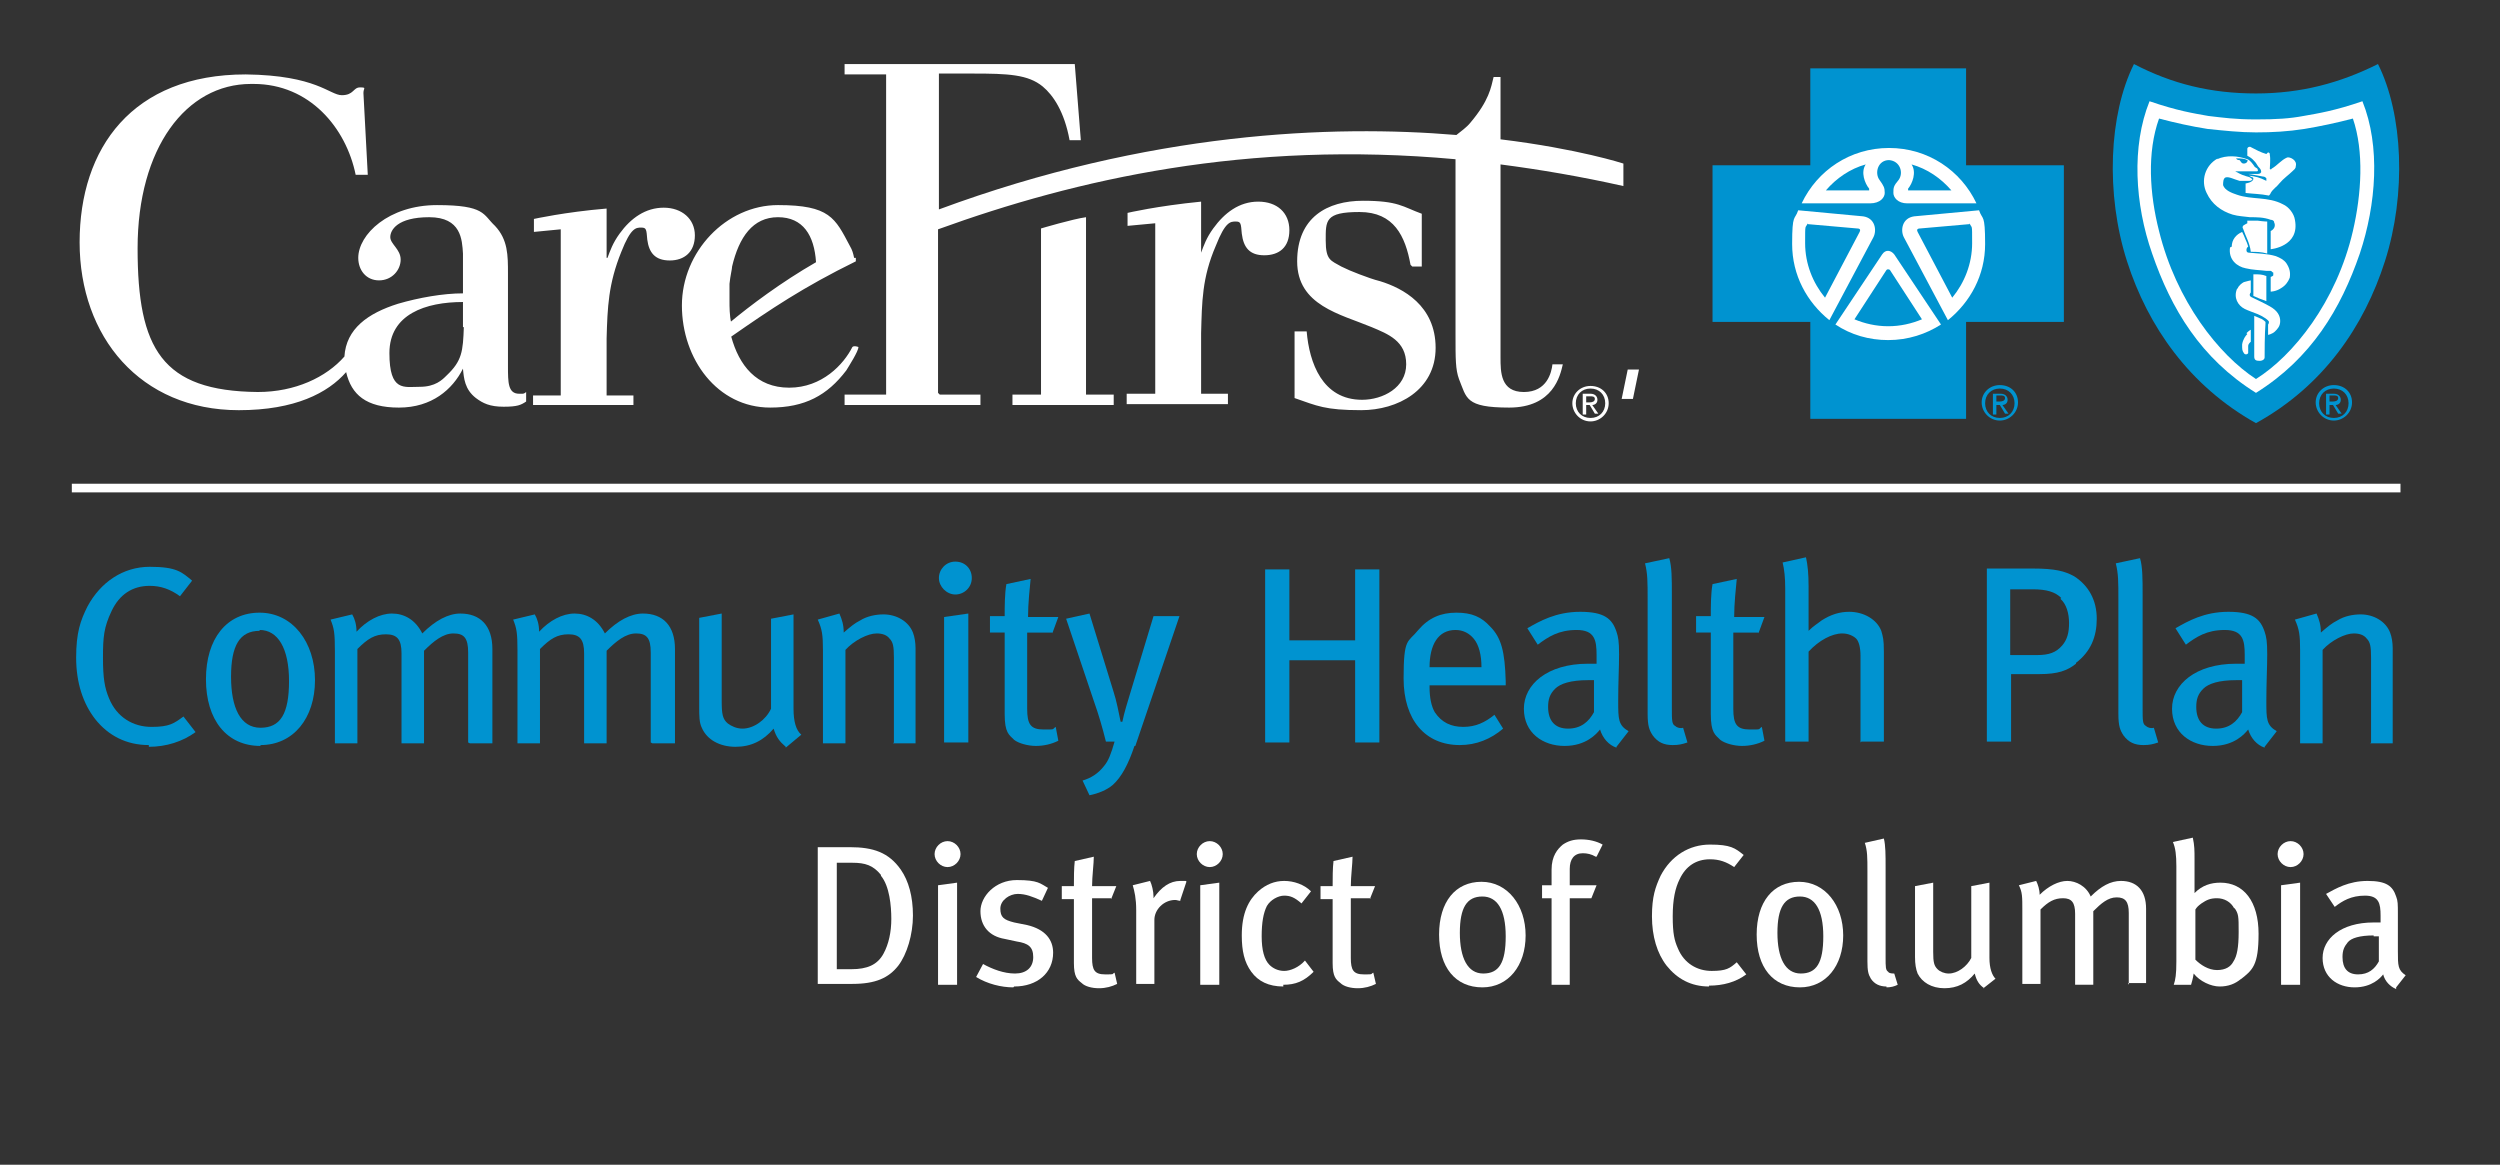 <?xml version="1.0" encoding="UTF-8"?>
<svg id="Layer_1" xmlns="http://www.w3.org/2000/svg" version="1.1" viewBox="0 0 288.9 134.6">
  <rect x="0" y="0" width="288.9" height="134.6" fill="#333333" stroke="none"/>
  <!-- Generator: Adobe Illustrator 29.5.0, SVG Export Plug-In . SVG Version: 2.1.0 Build 137)  -->
  <defs>
    <style>
      .st0 {
        fill: #fff;
      }

      .st1 {
        fill: #0093d0;
      }
    </style>
  </defs>
  <g>
    <path class="st0" d="M163,30.6c-.6-3.3-1.9-6.1-5.9-6.1s-3.9,1-3.9,3.3.6,2.3,1.8,3c.6.3,1.3.6,2.1.9.8.3,1.6.6,2.4.8,2.6.8,6.4,2.8,6.4,7.7s-4.4,7.2-8.6,7.2-5.1-.5-7.7-1.4v-7.7h1.4c.3,3.6,1.8,7.9,6.4,7.9,2.4,0,5.1-1.4,5.1-4.1s-2.1-3.5-4-4.3c-3.6-1.5-8.6-2.5-8.6-7.6s3.5-7,7.6-7,4.6.7,6.8,1.5v6.1h-1.1ZM53.5,37.8v-2.9c-4.3,0-8.5,1.4-8.5,5.9s1.7,3.9,3.5,3.9,2.6-.8,3.1-1.3c1.8-1.7,1.9-2.8,2-5.6h0ZM42,10.8l.5,9.4h-1.4c-1.1-5.4-5.3-10.5-11.8-10.5h-.3c-7.5,0-13.1,7.4-13.1,19s2.8,16.5,13.9,16.6c4.3,0,7.9-1.7,10-4.1.2-3.2,2.7-5,6.2-6.1,2.4-.7,5.2-1.2,7.5-1.2v-4.6c-.1-1.6-.2-4.2-3.9-4.2s-4.5,1.5-4.5,2.3,1.2,1.4,1.2,2.6-1,2.4-2.5,2.4-2.4-1.2-2.4-2.6c0-2.7,3.5-6.1,9.1-6.1s5.3,1.1,6.7,2.4c1.5,1.6,1.5,3.4,1.5,5.5v10.7c0,1.9,0,3.2,1.3,3.2s.4,0,.4,0c0,0,.2,0,.4-.2v1.1c-.6.4-1,.6-2.6.6s-2.4-.4-3.2-1c-1.3-1-1.4-2.3-1.5-3.4-1.2,2.4-3.6,4.5-7.4,4.5s-5.5-1.5-6.1-4.1c-2.1,2.4-5.9,4.4-12.4,4.4-11.4,0-18.4-8.5-18.4-19.4S15.3,8.6,28.4,8.6c8.2.1,9.7,2.4,11.1,2.4s1.3-.9,2.1-.9.4.1.4.6h0ZM98.9,29.8c0,.1,0,.1,0,.4-6.1,3-9.8,5.5-14.4,8.7.9,3.3,2.9,5.9,6.7,5.9s6.3-2.7,7.3-4.7h0c.2-.2.7,0,.7,0,0,.5-1.1,2.2-1.4,2.7-2.2,2.9-4.8,4.3-8.8,4.3-6.1,0-10.2-5.6-10.2-11.8s5.1-11.6,11.1-11.6,6.6,1.5,8.3,4.7c.3.5.4.9.5,1.4h0ZM84.3,37.3c2.4-2,6-4.7,10-7-.2-3.1-1.5-5.2-4.4-5.2s-4.5,2.3-5.3,5.7c0,.3-.2,1-.3,2,0,.6,0,1.4,0,2s0,1.7.2,2.5h0ZM125.6,45.6h3.1v1.2h-11.7v-1.2h3.3v-19.2s3.7-1.1,5.2-1.3v20.5h0ZM70.2,29.8c.3-.8.6-1.7,1.4-2.8,1.3-1.8,3-3,5.1-3s3.6,1.3,3.6,3.2-1.2,2.9-2.9,2.9-2.4-.9-2.6-2.4c-.1-1.2-.1-1.4-.7-1.4s-1.2,0-2.3,2.8c-1.5,3.7-1.6,6.4-1.7,10v6.6h3.1v1.1h-11.6v-1.1h3.2v-19.2l-3.1.3v-1.5s3.6-.8,8.4-1.2v5.7h0ZM138.8,29.2c.3-.8.6-1.7,1.4-2.8,1.3-1.8,3-3.1,5.2-3.1s3.6,1.3,3.6,3.3-1.2,2.9-2.9,2.9-2.4-.9-2.6-2.5c-.1-1.2-.1-1.4-.7-1.4s-1.2,0-2.3,2.8c-1.6,3.7-1.6,6.5-1.7,10.1v7h3.1v1.2h-11.7v-1.2h3.3v-19.7l-3.2.3v-1.5s3.4-.8,8.5-1.3v5.8h0ZM108.6,45.6h4.7v1.2h-15.7v-1.2h4.8V8.6h-4.8v-1.2h26.6l.7,8.8h-1.3c-.6-3.3-1.9-5.2-3.1-6.2-1.7-1.4-4-1.5-8.1-1.5h-3.9v15.7c24.3-9,45.5-9.8,59.8-8.6.5-.4,1.2-.9,1.6-1.4,2.2-2.6,2.4-4.1,2.7-5.3h.8v7.2c9,1.1,14.2,2.8,14.2,2.8v2.6c-4.9-1.1-9.6-1.9-14.2-2.5v22.3c0,1.7,0,4,2.7,4s3.2-2.3,3.3-3.2h1.2c-.3,1.3-1.1,5-6.2,5s-4.9-1.1-5.8-3.3c-.4-1.1-.4-2.3-.4-5.1v-20.3c-24.1-2.2-43.8,2.3-59.8,8.1v18.9h0Z"/>
    <path class="st1" d="M260.7,48.9c7.8-4.3,12.5-11.2,14.9-18.7,2.5-7.8,2.1-17-.8-22.8-4.4,2.2-8.9,3.4-14.1,3.4-5.2,0-9.7-1.1-14.1-3.4-2.9,5.8-3.3,15-.8,22.8,2.4,7.5,7.2,14.4,14.9,18.7h0Z"/>
    <polygon class="st1" points="227.2 48.4 227.2 37.2 238.5 37.2 238.5 19.1 227.2 19.1 227.2 7.9 209.2 7.9 209.2 19.1 197.9 19.1 197.9 37.2 209.2 37.2 209.2 48.4 227.2 48.4"/>
    <path class="st0" d="M218.2,28.2"/>
    <path class="st0" d="M218.2,28.2"/>
    <path class="st0" d="M207.8,24.3l7.5.7c1.4.2,1.6,1.6,1.2,2.4l-5.1,9.6h0c-2.6-2.1-4.3-5.2-4.3-8.8s.3-2.7.7-3.9h0Z"/>
    <path class="st0" d="M228.3,23.5h-7.9c-1.1,0-1.6-.7-1.6-1.2,0-.6,0-.8.6-1.5.6-.8.2-2.2-1.1-2.3-1.3,0-1.7,1.5-1.1,2.3.5.7.6.9.6,1.5,0,.5-.5,1.2-1.7,1.2h-7.9c1.8-3.8,5.6-6.4,10.1-6.4s8.3,2.6,10.1,6.4Z"/>
    <path class="st1" d="M208.9,25.9l5.7.5c.4,0,.4.2.3.4l-4,7.6c-1.4-1.7-2.3-3.9-2.3-6.3s0-1.6.3-2.3Z"/>
    <path class="st1" d="M215.6,19c-.6.9-.1,2.2.4,2.8,0,0,0,.2,0,.2h-5c1.2-1.4,2.8-2.5,4.6-3Z"/>
    <path class="st0" d="M218.2,28.2"/>
    <path class="st0" d="M218.2,28.2"/>
    <path class="st0" d="M228.7,24.3l-7.5.7c-1.4.2-1.6,1.6-1.2,2.4l5.1,9.6h0c2.6-2.1,4.3-5.2,4.3-8.8s-.3-2.7-.7-3.9h0Z"/>
    <path class="st1" d="M227.6,25.9l-5.7.5c-.4,0-.4.2-.3.4l4,7.6c1.4-1.7,2.3-3.9,2.3-6.3s0-1.6-.3-2.3Z"/>
    <path class="st1" d="M220.9,19c.6.9.1,2.2-.4,2.8,0,0,0,.2,0,.2h5c-1.2-1.4-2.8-2.5-4.6-3Z"/>
    <path class="st0" d="M218.2,39.3c2.3,0,4.4-.7,6.1-1.8h0s-5.4-8.1-5.4-8.1c-.4-.5-1-.6-1.4,0l-5.4,8.1h0c1.8,1.2,3.9,1.8,6.1,1.8"/>
    <path class="st0" d="M260.7,45.4c6.4-4,9.8-9.7,12-16.1,1.9-5.7,2.4-12.4.3-17.6-3.2,1.1-5.1,1.4-6.8,1.7-1.6.3-3.1.4-5.5.4h0c-2.4,0-3.8-.2-5.5-.4-1.7-.3-3.6-.6-6.8-1.7-2.1,5.2-1.7,11.9.3,17.6,2.2,6.4,5.6,12.1,12,16.1h0Z"/>
    <path class="st1" d="M260.7,43.8c4.3-2.7,9.3-8.9,11.2-17.1,1-4.3,1.3-9.2,0-13-1.9.5-3.8.9-5.6,1.2-1.9.3-3.7.4-5.6.4h0c-1.8,0-3.7-.2-5.6-.4-1.9-.3-3.7-.7-5.6-1.2-1.4,3.9-1.1,8.7,0,13,2,8.1,6.9,14.3,11.2,17.1h0Z"/>
    <path class="st0" d="M256.3,18.3c-1.5.8-2,2.6-1.3,4,.6,1.3,1.7,2.1,3,2.5.7.2,1.3.2,2,.3.8,0,1.6,0,2.4.3.2,0,.4.1.4.3.2.4,0,.8-.4,1,0,.7,0,2.1,0,2.1,0,0,3.4-.3,2.8-3.4-.1-.7-.7-1.5-1.4-1.8-1.7-.9-3.6-.5-5.3-1.1-.6-.2-1.4-.5-1.6-1.1,0-.3,0-.8.3-.9.4-.1.9.2,1.6.4.4,0,.8,0,1.1,0,.1,0,.3,0,.4-.2,0,0-.2-.1-.3-.2-.2-.1-.4-.1-.6-.2-.4-.1-.7-.3-1.1-.5.3,0,.9,0,1.2,0,.3,0,1.1,0,1.3,0,0,0,.2,0,.1-.2,0-.2-.3-.2-.4-.4-.2-.3-.5-.7-.8-.8-1.1-.4-2.4-.5-3.5,0Z"/>
    <path class="st0" d="M262,29.2v-3.6s-.4,0-1.1-.1c-.8,0-1.2,0-1.2,0v.3s-.4.2-.5.3c0,0-.1.2,0,.3.3.9.8,1.7.9,2.7.6,0,1.2,0,1.9.2Z"/>
    <path class="st0" d="M257.7,28.6c-.2,1.4.8,2.2,1.8,2.4.8.2,1.6.2,2.4.3.1,0,.3,0,.5,0,.1,0,.2.2.3.2,0,.1,0,.2,0,.3,0,.1-.3.2-.3.2v1.7c0,0,.6,0,1.2-.4.5-.3.8-.7,1-1.2.1-.6,0-1.1-.4-1.7-.3-.4-.7-.6-1.2-.8-1-.3-2.1-.3-3.1-.4-.2,0-.3-.1-.3-.3,0-.3.2-.4.2-.4,0,0-.1-.4-.3-.8-.1-.3-.3-.7-.4-.9-.7.3-1.2.9-1.2,1.7Z"/>
    <path class="st0" d="M261.9,31.8v3s-.8-.3-.8-.3l-.7-.3v-2.5c.7,0,1,0,1.5.2Z"/>
    <path class="st0" d="M258.5,33.4c-.4,1,.1,1.9.9,2.3.4.2,1,.4,1.5.6.5.2,1.3.7,1.3.9,0,.2-.1.3-.1.3v1.2s.5-.1.8-.4c.3-.3.6-.6.6-1.2,0-.6-.3-1.2-1.2-1.7-.7-.4-1.6-.8-2.2-1.1,0,0-.2-.2-.1-.3,0-.1.1-.2.1-.2v-1.4s-.5.1-.8.2c-.2.1-.6.4-.7.7Z"/>
    <path class="st0" d="M261.8,37.4c0,0,0-.1,0-.2-.2-.2-.5-.4-.6-.4-.2-.1-.7-.3-.7-.3,0,0,0,3.1,0,4.7,0,.4.2.5.6.5.4,0,.6-.2.6-.4,0-.5,0-2.7.1-3.9Z"/>
    <path class="st0" d="M262.1,17.6c.2.1.2.1.2.3.1.5,0,1.3,0,1.6,0,.1.2.1.2,0,.7-.4,1.1-1,1.8-1.3.3-.1,1.2.3,1,1,0,.3-.2.4-.4.6-.4.4-1,.8-1.5,1.4-.3.4-.7.6-1,1.1,0,.1-.2.3-.2.3-1-.2-1.9-.2-2.7-.3v-1.1s.8-.1.9-.5c0,0,0-.2-.1-.2-.1,0-.4-.2-.4-.2.8.1,1.2.2,2,.6,0,0,0-.3,0-.3-.1-.1-.2-.2-.4-.2-.5-.1-1.7-.3-1.7-.3,0,0,.6,0,1,0,.2,0,.4,0,.5-.2,0-.1,0-.3-.2-.5-.1-.1-.2-.2-.3-.4-.1-.2-.3-.4-.5-.6-.2-.2-.6-.4-.6-.4,0,0,0-.6,0-.8,0-.2.3-.3.4-.2.6.3,1.1.6,1.8.8Z"/>
    <path class="st1" d="M259.7,18.7c-.1.1-.2.2-.4.2-.3,0-.3-.2-.5-.4-.1,0-.3,0-.4-.2.5,0,1.1,0,1.4.3,0,0-.1,0-.1,0Z"/>
    <path class="st1" d="M218.1,31.2c0-.1.2-.1.3,0l3.7,5.7c-1.2.5-2.5.8-3.9.8s-2.7-.3-3.9-.8l3.7-5.7c.1-.1.2-.1.3,0"/>
    <path class="st0" d="M259.7,38.6c-.2.2-.5.6-.6,1.2,0,.6,0,.7.2,1,.1.2.4.2.5,0,0-.2,0-.4,0-.8,0-.3.3-.5.3-.5v-1.4s-.2.1-.5.4Z"/>
    <path class="st1" d="M268,46.6c0-1,.7-1.7,1.7-1.7s1.7.7,1.7,1.7-.7,1.7-1.7,1.7-1.7-.7-1.7-1.7ZM269.7,48.6c1.1,0,2.1-.9,2.1-2.1s-.9-2-2.1-2-2.1.9-2.1,2,.9,2.1,2.1,2.1ZM269.2,46.8h.4l.6,1h.4l-.7-1c.3,0,.6-.2.6-.6s-.3-.7-.8-.7h-.9v2.4h.4v-1ZM269.2,46.4v-.7h.5c.2,0,.5,0,.5.3s-.3.4-.6.4h-.4Z"/>
    <path class="st1" d="M229.4,46.6c0-1,.7-1.7,1.7-1.7s1.7.7,1.7,1.7-.7,1.7-1.7,1.7-1.7-.7-1.7-1.7ZM231.1,48.6c1.1,0,2.1-.9,2.1-2.1s-.9-2-2.1-2-2.1.9-2.1,2,.9,2.1,2.1,2.1ZM230.7,46.8h.4l.6,1h.4l-.7-1c.3,0,.6-.2.6-.6s-.3-.7-.8-.7h-.9v2.4h.4v-1ZM230.7,46.4v-.7h.5c.2,0,.5,0,.5.3s-.3.4-.6.4h-.4Z"/>
    <path class="st0" d="M182.1,46.6c0-1,.7-1.7,1.7-1.7s1.7.7,1.7,1.7-.7,1.7-1.7,1.7-1.7-.7-1.7-1.7ZM183.8,48.7c1.1,0,2.1-.9,2.1-2.1s-.9-2-2.1-2-2.1.9-2.1,2,.9,2.1,2.1,2.1ZM183.3,46.8h.4l.6,1h.4l-.7-1c.3,0,.6-.2.6-.6s-.3-.7-.8-.7h-.9v2.4h.4v-1ZM183.3,46.5v-.7h.5c.2,0,.5,0,.5.3s-.3.4-.6.4h-.4Z"/>
    <path class="st0" d="M189.4,42.7l-.7,3.4h-1.3l.7-3.4h1.3Z"/>
    <rect class="st0" x="8.3" y="55.9" width="269.1" height="1"/>
  </g>
  <g>
    <path class="st1" d="M17.2,86.1c-2.6,0-4.7-1.1-6.2-3-1.4-1.8-2.2-4.2-2.2-7.1s.5-4.3,1.3-5.9c1.5-2.8,4.1-4.6,7.2-4.6s3.7.6,4.9,1.6l-1.4,1.8c-1.1-.8-2.2-1.2-3.5-1.2-2,0-3.5,1-4.4,2.9s-1,3-1,5.4.2,3.5.7,4.7c.9,2.2,2.8,3.3,4.9,3.3s2.6-.4,3.7-1.2l1.4,1.8c-1.5,1.1-3.4,1.7-5.4,1.7Z"/>
    <path class="st1" d="M30.1,86.2c-3.9,0-6.3-3-6.3-7.7s2.4-7.7,6.2-7.7,6.4,3.4,6.4,7.8-2.5,7.5-6.3,7.5ZM30,72.9c-2.3,0-3.3,1.7-3.3,5.3s1.1,5.9,3.4,5.9,3.3-1.6,3.3-5.4-1.3-5.9-3.4-5.9Z"/>
    <path class="st1" d="M54.1,85.8v-10.4c0-1.7-.5-2.2-1.7-2.2s-2.3.9-3.4,2v10.7h-2.6v-10.4c0-1.6-.5-2.2-1.8-2.2s-2.1.5-3.3,1.7v10.9h-2.6v-10.7c0-2.1-.1-2.6-.5-3.6l2.5-.6c.3.5.5,1.2.5,2,1.2-1.3,2.7-2.1,4.1-2.1s2.7.7,3.5,2.3c1.5-1.5,3-2.3,4.4-2.3,2.3,0,3.7,1.4,3.7,4.1v10.9h-2.6Z"/>
    <path class="st1" d="M75.2,85.8v-10.4c0-1.7-.5-2.2-1.7-2.2s-2.3.9-3.4,2v10.7h-2.6v-10.4c0-1.6-.5-2.2-1.8-2.2s-2.1.5-3.3,1.7v10.9h-2.6v-10.7c0-2.1-.1-2.6-.5-3.6l2.5-.6c.3.5.5,1.2.5,2,1.2-1.3,2.7-2.1,4.1-2.1s2.7.7,3.5,2.3c1.5-1.5,3-2.3,4.4-2.3,2.3,0,3.7,1.4,3.7,4.1v10.9h-2.6Z"/>
    <path class="st1" d="M90.8,86.3c-.7-.6-1.1-1.1-1.4-2.1-1.2,1.4-2.6,2.1-4.4,2.1s-3.3-.8-3.9-2.2c-.3-.6-.3-1.4-.3-2.4v-10.3l2.6-.5v10.1c0,1.5.1,2.1.7,2.6.4.3,1,.6,1.7.6,1.3,0,2.7-1,3.3-2.3v-10.4l2.6-.5v10.9c0,1.5.3,2.5.9,3l-1.8,1.5Z"/>
    <path class="st1" d="M103.3,85.8v-9.8c0-1.3-.1-1.8-.5-2.2-.3-.4-.8-.6-1.5-.6-1,0-2.6.8-3.6,1.9v10.8h-2.6v-10.8c0-1.7-.1-2.4-.6-3.5l2.5-.7c.3.7.5,1.3.5,2.2.8-.7,1.3-1.1,1.9-1.4.8-.5,1.8-.7,2.7-.7,1.5,0,2.9.8,3.4,2.1.2.5.3,1.2.3,1.8v11h-2.6Z"/>
    <path class="st1" d="M110.4,68.7c-1,0-1.9-.9-1.9-1.9s.8-1.9,1.9-1.9,1.9.8,1.9,1.9-.9,1.9-1.9,1.9ZM109.1,85.8v-14.5l2.8-.4v14.9h-2.8Z"/>
    <path class="st1" d="M121.6,73.1h-2.9v8.8c0,1.8.4,2.4,1.9,2.4s.9,0,1.4-.3l.3,1.6c-.8.4-1.7.6-2.6.6s-2-.3-2.5-.7c-.6-.6-1.1-.8-1.1-3v-9.4h-1.7v-1.9h1.7c0-1.1,0-2.6.2-3.7l2.8-.6c-.1,1-.3,2.9-.3,4.4h3.5l-.7,1.9Z"/>
    <path class="st1" d="M131.1,86.2c-.7,2.1-1.5,3.6-2.5,4.5-.7.6-1.7,1-2.7,1.2l-.8-1.7c1-.3,1.8-.8,2.5-1.7.5-.6.8-1.4,1.2-2.8h-1c-.4-1.6-.8-3-1.4-4.7l-3.2-9.5,2.7-.6,2.8,9.1c.3.9.6,2.4.8,3.4h.2c.2-1,.6-2.3,1-3.6l2.6-8.6h3l-5.1,15Z"/>
    <path class="st1" d="M156.6,85.8v-9.5h-7.6v9.5h-2.8v-20h2.8v8.2h7.6v-8.2h2.8v20h-2.8Z"/>
    <path class="st1" d="M165.2,79.1v.3c0,1.2.2,2.2.6,2.9.8,1.2,1.9,1.7,3.3,1.7s2.5-.5,3.6-1.4l1,1.6c-1.4,1.2-3.1,1.9-5,1.9-4,0-6.5-2.9-6.5-7.7s.5-4.1,1.7-5.6c1.2-1.4,2.6-2,4.4-2s2.9.5,3.9,1.6c1.3,1.3,1.7,2.9,1.8,6.3v.5h-8.9ZM170.3,73.8c-.5-.6-1.2-1-2.1-1-2,0-3,1.7-3,4.3h6c0-1.4-.3-2.6-.9-3.3Z"/>
    <path class="st1" d="M186.8,86.4c-.9-.3-1.6-1.1-1.9-2.1-.4.5-1.6,1.9-4.1,1.9s-4.7-1.5-4.7-4.3,2.7-5.2,7.4-5.2.6,0,1,0v-1c0-1.7-.2-2.9-2.3-2.9s-3.3.8-4.5,1.7l-1.2-1.9c1.4-.8,3.3-1.9,6.1-1.9s3.7.8,4.2,2.3c.2.6.3,1.1.3,2.6s-.1,3.3-.1,5.4,0,2.8,1.2,3.5l-1.4,1.8ZM183.5,78.6c-2,0-3.2.4-3.8,1-.6.6-.8,1.2-.8,2.1,0,1.6.8,2.5,2.3,2.5s2.4-.8,3-1.9v-3.7c-.3,0-.6,0-.8,0Z"/>
    <path class="st1" d="M193.3,86.1c-1,0-1.7-.3-2.3-1.1-.4-.6-.6-1.1-.6-2.5v-13.2c0-2.1,0-3-.3-4.2l2.8-.6c.3,1,.3,2.4.3,4.2v13.1c0,1.5,0,1.9.4,2.1.2.2.6.3.9.2l.5,1.7c-.6.2-1,.3-1.7.3Z"/>
    <path class="st1" d="M203.2,73.1h-2.9v8.8c0,1.8.4,2.4,1.9,2.4s.9,0,1.4-.3l.3,1.6c-.8.4-1.7.6-2.6.6s-2-.3-2.5-.7c-.6-.6-1.1-.8-1.1-3v-9.4h-1.7v-1.9h1.7c0-1.1,0-2.6.2-3.7l2.8-.6c-.1,1-.3,2.9-.3,4.4h3.5l-.7,1.9Z"/>
    <path class="st1" d="M215,85.8v-10c0-1-.2-1.7-.5-2-.3-.3-.9-.6-1.6-.6-1.2,0-2.7.8-3.9,2.1v10.4h-2.7v-17.7c0-1.2-.1-2.2-.3-3l2.7-.6c.2.9.3,1.9.3,3.4v3.2c0,.5,0,1.2,0,1.9.6-.6,1-.8,1.5-1.2,1.1-.7,2.1-1,3.2-1,1.7,0,3.2.9,3.7,2.2.2.7.3,1,.3,2.4v10.4h-2.6Z"/>
    <path class="st1" d="M239.9,76.7c-1,.8-2.1,1.2-4.2,1.2h-3.3v7.8h-2.8v-20h5.3c2.6,0,3.7.3,4.8.9,1.7,1.1,2.6,2.8,2.6,4.9s-.7,3.8-2.4,5.1ZM238.2,69.1c-.7-.7-1.7-1-3.3-1h-2.6v7.6h3.1c1.4,0,2.2-.3,2.9-1.1.6-.7.8-1.5.8-2.6s-.3-2.2-1-2.8Z"/>
    <path class="st1" d="M247.7,86.1c-1,0-1.7-.3-2.3-1.1-.4-.6-.6-1.1-.6-2.5v-13.2c0-2.1,0-3-.3-4.2l2.8-.6c.3,1,.3,2.4.3,4.2v13.1c0,1.5,0,1.9.4,2.1.2.2.6.3.9.2l.5,1.7c-.6.2-1,.3-1.7.3Z"/>
    <path class="st1" d="M261.7,86.4c-.9-.3-1.6-1.1-1.9-2.1-.4.5-1.6,1.9-4.1,1.9s-4.7-1.5-4.7-4.3,2.7-5.2,7.4-5.2.6,0,1,0v-1c0-1.7-.2-2.9-2.3-2.9s-3.3.8-4.5,1.7l-1.2-1.9c1.4-.8,3.3-1.9,6.1-1.9s3.7.8,4.2,2.3c.2.6.3,1.1.3,2.6s-.1,3.3-.1,5.4,0,2.8,1.2,3.5l-1.4,1.8ZM258.4,78.6c-2,0-3.2.4-3.8,1-.6.6-.8,1.2-.8,2.1,0,1.6.8,2.5,2.3,2.5s2.4-.8,3-1.9v-3.7c-.3,0-.6,0-.8,0Z"/>
    <path class="st1" d="M274,85.8v-9.8c0-1.3-.1-1.8-.5-2.2-.3-.4-.8-.6-1.5-.6-1,0-2.6.8-3.6,1.9v10.8h-2.6v-10.8c0-1.7-.1-2.4-.6-3.5l2.5-.7c.3.7.5,1.3.5,2.2.8-.7,1.3-1.1,1.9-1.4.8-.5,1.8-.7,2.7-.7,1.5,0,2.9.8,3.4,2.1.2.5.3,1.2.3,1.8v11h-2.6Z"/>
    <path class="st0" d="M103.8,111.6c-1.1,1.4-2.6,2.1-5.3,2.1h-4v-15.8h3.7c2.7,0,4.5.6,5.9,2.6.9,1.3,1.4,3.1,1.4,5.3s-.7,4.5-1.7,5.8ZM101.8,101.1c-.9-1.1-1.8-1.4-3.3-1.4h-1.8v12.3h1.7c1.8,0,3-.5,3.7-1.8.6-1.1.9-2.5.9-4s-.2-3.8-1.2-5Z"/>
    <path class="st0" d="M109.5,100.2c-.8,0-1.5-.7-1.5-1.5s.7-1.5,1.5-1.5,1.5.7,1.5,1.5-.7,1.5-1.5,1.5ZM108.4,113.8v-11.5l2.2-.3v11.8h-2.2Z"/>
    <path class="st0" d="M117.1,114.1c-1.4,0-3-.4-4.3-1.2l.8-1.5c1.1.6,2.4,1.1,3.7,1.1s2.1-.7,2.1-1.9-.6-1.6-1.9-1.8l-1.4-.3c-1.8-.3-2.8-1.5-2.8-3.2s1.7-3.6,4.2-3.6,2.7.4,3.6.9l-.7,1.5c-1.1-.5-1.9-.8-2.8-.8s-2,.7-2,1.7.4,1.3,1.6,1.6l1.5.3c2.1.5,3,1.7,3,3.2,0,2.3-1.8,3.9-4.5,3.9Z"/>
    <path class="st0" d="M128.5,103.8h-2.3v6.9c0,1.4.3,1.9,1.5,1.9s.7,0,1.1-.2l.3,1.3c-.6.3-1.3.5-2.1.5s-1.6-.2-2-.6c-.5-.4-.9-.7-.9-2.3v-7.4h-1.4v-1.5h1.4c0-.9,0-2.1.1-2.9l2.2-.5c0,.8-.2,2.3-.2,3.4h2.8l-.6,1.5Z"/>
    <path class="st0" d="M136.4,104.1c-.2,0-.4-.1-.6-.1-1.3,0-2.4,1.1-2.4,2.3v7.4h-2.1v-8.5c0-1.4-.2-2.2-.4-2.9l2-.5c.2.4.4,1.2.4,1.8v.2c.9-1.3,1.9-2,3.1-2s.5,0,.7.1l-.7,2.1Z"/>
    <path class="st0" d="M139.8,100.2c-.8,0-1.5-.7-1.5-1.5s.7-1.5,1.5-1.5,1.5.7,1.5,1.5-.7,1.5-1.5,1.5ZM138.7,113.8v-11.5l2.2-.3v11.8h-2.2Z"/>
    <path class="st0" d="M148.3,114c-1.7,0-2.9-.6-3.7-1.7-.8-1.1-1.1-2.4-1.1-4.2,0-2.6.8-4.1,1.9-5.1.9-.8,1.9-1.2,3-1.2s2.3.4,3.1,1.2l-1.1,1.4c-.8-.7-1.3-.9-2-.9s-1.6.5-2,1.2c-.4.8-.6,1.9-.6,3.5s.3,2.7.9,3.3c.4.4,1,.7,1.7.7s1.7-.4,2.4-1.2l1,1.3c-1.1,1.1-2.1,1.5-3.5,1.5Z"/>
    <path class="st0" d="M158.4,103.8h-2.3v6.9c0,1.4.3,1.9,1.5,1.9s.7,0,1.1-.2l.3,1.3c-.6.3-1.3.5-2.1.5s-1.6-.2-2-.6c-.5-.4-.9-.7-.9-2.3v-7.4h-1.4v-1.5h1.4c0-.9,0-2.1.1-2.9l2.2-.5c0,.8-.2,2.3-.2,3.4h2.8l-.6,1.5Z"/>
    <path class="st0" d="M171.3,114.1c-3.1,0-5-2.3-5-6.1s1.9-6.1,4.9-6.1,5.1,2.7,5.1,6.2-2,6-5,6ZM171.3,103.6c-1.8,0-2.6,1.3-2.6,4.2s.9,4.7,2.7,4.7,2.6-1.2,2.6-4.3-1-4.6-2.7-4.6Z"/>
    <path class="st0" d="M184.4,99c-.5-.3-1-.4-1.5-.4-1,0-1.5.7-1.5,1.8v1.9h3.1l-.6,1.5h-2.5v10h-2.1v-10h-1.1v-1.5h1.1c0-.2,0-1.7,0-1.8,0-1.6.7-2.4,1.3-2.9.6-.4,1.2-.6,2.1-.6s1.8.2,2.5.6l-.7,1.4Z"/>
    <path class="st0" d="M197.5,114c-2.1,0-3.7-.9-4.9-2.4-1.1-1.4-1.7-3.4-1.7-5.7s.4-3.4,1-4.7c1.2-2.3,3.3-3.6,5.7-3.6s2.9.4,3.9,1.2l-1.1,1.4c-.9-.6-1.7-.9-2.8-.9-1.6,0-2.8.8-3.5,2.3-.5,1-.8,2.3-.8,4.3s.2,2.8.6,3.7c.7,1.7,2.2,2.6,3.9,2.6s2.1-.3,2.9-1l1.1,1.4c-1.2.9-2.7,1.3-4.3,1.3Z"/>
    <path class="st0" d="M208,114.1c-3.1,0-5-2.3-5-6.1s1.9-6.1,4.9-6.1,5.1,2.7,5.1,6.2-2,6-5,6ZM208,103.6c-1.8,0-2.6,1.3-2.6,4.2s.9,4.7,2.7,4.7,2.6-1.2,2.6-4.3-1-4.6-2.7-4.6Z"/>
    <path class="st0" d="M218,114c-.8,0-1.4-.3-1.8-.9-.3-.5-.4-.9-.4-2v-10.4c0-1.6,0-2.4-.3-3.3l2.2-.5c.2.8.2,1.9.2,3.3v10.4c0,1.2,0,1.5.3,1.7.1.2.5.2.7.2l.4,1.3c-.4.2-.8.3-1.3.3Z"/>
    <path class="st0" d="M229.3,114.2c-.6-.4-.9-.9-1.1-1.7-.9,1.1-2,1.7-3.5,1.7s-2.6-.7-3.1-1.7c-.2-.5-.3-1.1-.3-1.9v-8.2l2.1-.4v8c0,1.2.1,1.6.5,2,.3.3.8.5,1.3.5,1,0,2.1-.8,2.6-1.8v-8.3l2.1-.4v8.7c0,1.2.3,2,.7,2.4l-1.4,1.1Z"/>
    <path class="st0" d="M246,113.8v-8.3c0-1.3-.4-1.8-1.4-1.8s-1.8.7-2.7,1.6v8.5h-2.1v-8.2c0-1.3-.4-1.8-1.4-1.8s-1.7.4-2.6,1.3v8.6h-2.1v-8.5c0-1.6,0-2.1-.4-2.9l2-.5c.2.4.4,1,.4,1.6,1-1,2.2-1.6,3.2-1.6s2.2.6,2.7,1.8c1.2-1.2,2.3-1.8,3.5-1.8,1.8,0,2.9,1.1,2.9,3.2v8.6h-2.1Z"/>
    <path class="st0" d="M259,113.1c-.7.6-1.5.9-2.5.9s-2.3-.6-3-1.5c-.1.7-.2.9-.3,1.3h-2c.2-.6.3-1.2.3-2.7v-11c0-1.3-.1-2.1-.4-2.8l2.3-.5c.2.9.2,1.5.2,2.5v2.7c0,.5,0,1.1,0,1.2h0c.9-.9,1.9-1.2,3-1.2,2.7,0,4.4,2.2,4.4,5.9s-.7,4.2-2.1,5.3ZM258.2,105c-.4-.8-1.2-1.2-2-1.2s-1.2.2-1.8.6c-.4.3-.5.4-.7.7v5.8c.6.6,1.5,1.2,2.5,1.2s1.6-.4,1.9-1c.4-.6.6-1.6.6-3.4s0-2.1-.5-2.8Z"/>
    <path class="st0" d="M264.7,100.2c-.8,0-1.5-.7-1.5-1.5s.7-1.5,1.5-1.5,1.5.7,1.5,1.5-.7,1.5-1.5,1.5ZM263.6,113.8v-11.5l2.2-.3v11.8h-2.2Z"/>
    <path class="st0" d="M276.9,114.3c-.7-.3-1.3-.9-1.5-1.7-.3.4-1.3,1.5-3.3,1.5s-3.7-1.2-3.7-3.4,2.1-4.1,5.9-4.1.5,0,.8,0v-.8c0-1.4-.2-2.3-1.8-2.3s-2.6.6-3.5,1.3l-1-1.5c1.1-.6,2.6-1.5,4.8-1.5s2.9.6,3.3,1.8c.2.5.2.9.2,2s0,2.6,0,4.3,0,2.2.9,2.8l-1.1,1.4ZM274.3,108.1c-1.6,0-2.6.3-3,.8-.4.5-.6.9-.6,1.7,0,1.3.6,2,1.8,2s1.9-.6,2.4-1.5v-2.9c-.3,0-.4,0-.6,0Z"/>
  </g>
</svg>